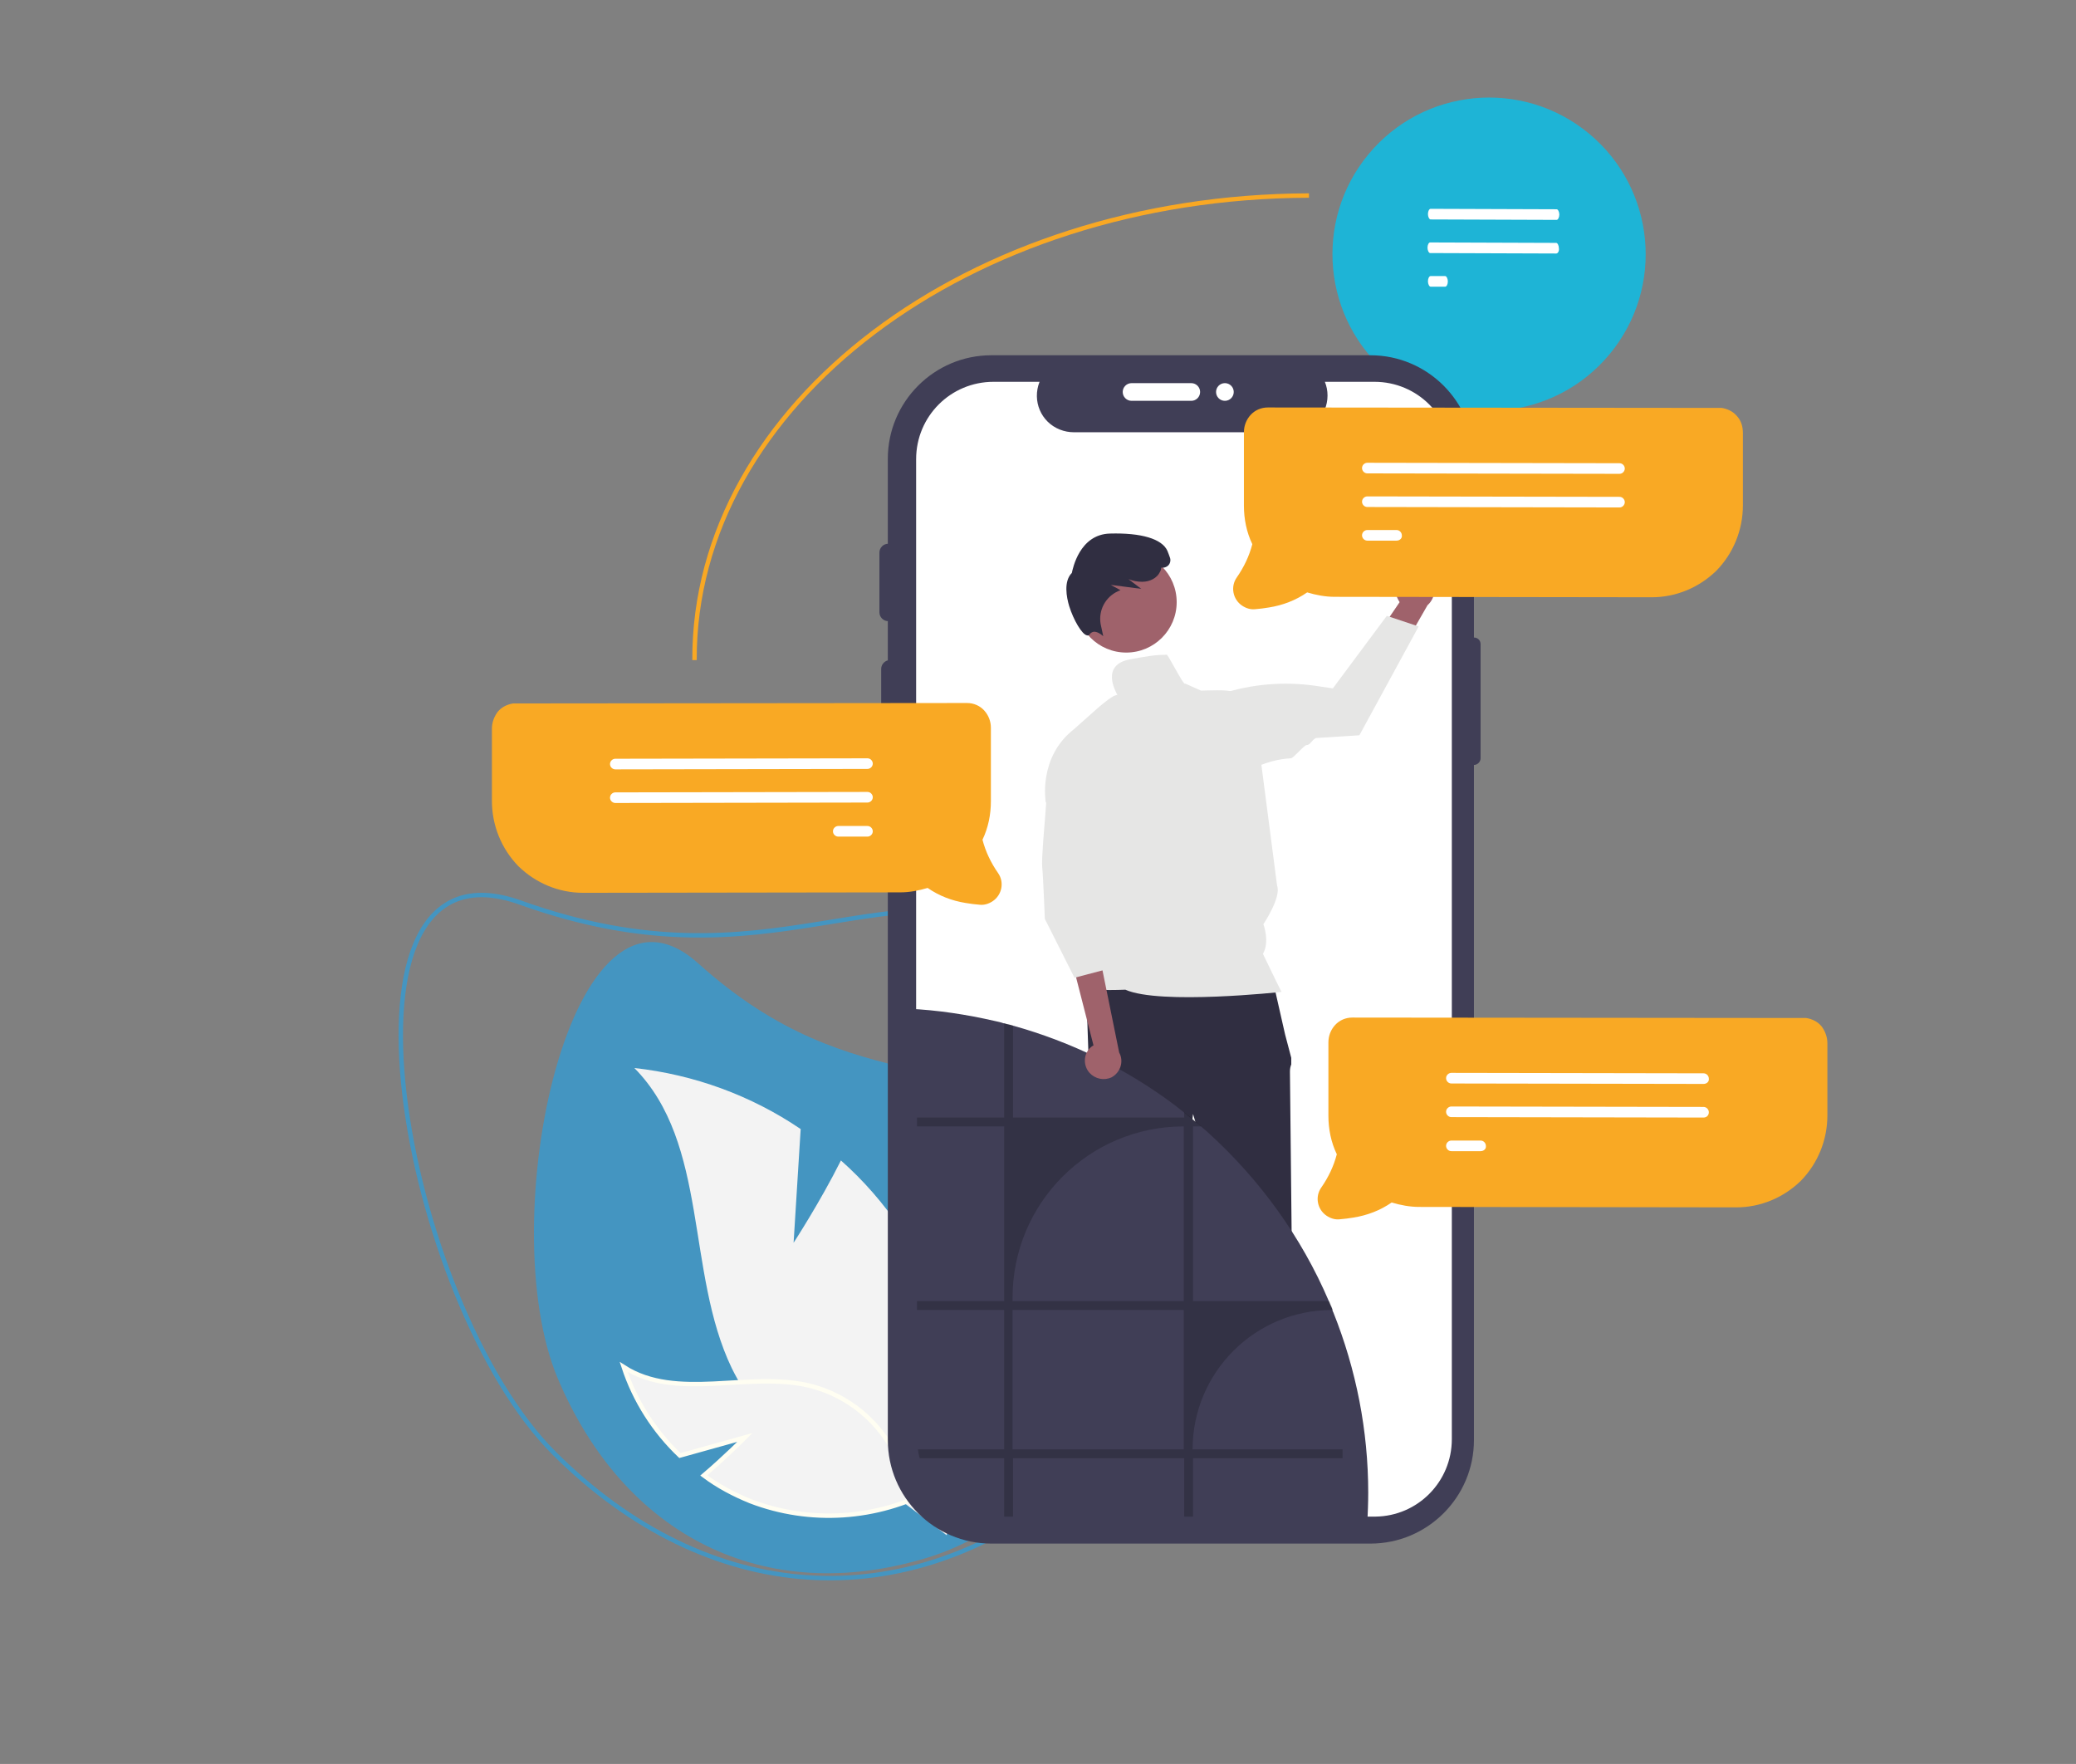 <?xml version="1.0" encoding="utf-8"?>
<!-- Generator: Adobe Illustrator 21.0.0, SVG Export Plug-In . SVG Version: 6.00 Build 0)  -->
<svg version="1.1" id="Livello_1" xmlns="http://www.w3.org/2000/svg" xmlns:xlink="http://www.w3.org/1999/xlink" x="0px" y="0px"
	 viewBox="0 0 469.3 398.7" style="enable-background:new 0 0 469.3 398.7;" xml:space="preserve">
<rect x="0" y="0" width="469.3" height="398.7" fill="#808080" stroke="none"/>
<style type="text/css">
	.st0{fill:#1EB4D6;}
	.st1{fill:none;stroke:#4495C1;stroke-miterlimit:10;}
	.st2{fill:#4495C1;}
	.st3{fill:#F3F3F3;}
	.st4{fill:#F3F3F3;stroke:#FFFEF2;stroke-miterlimit:10;}
	.st5{fill:#403E56;}
	.st6{fill:#FFFFFF;}
	.st7{fill:#9F626B;}
	.st8{fill:#302E41;}
	.st9{fill:#E6E6E5;}
	.st10{opacity:0.2;fill:#010101;enable-background:new    ;}
	.st11{fill:#F9A924;}
	.st12{fill:none;stroke:#F9A823;stroke-miterlimit:10;}
</style>
<ellipse transform="matrix(0.637 -0.771 0.771 0.637 77.731 280.359)" class="st0" cx="336.7" cy="57.6" rx="35.4" ry="35.4"/>
<path class="st1" d="M242.1,335.8c-37.7,30.7-82.3,27-116.7-7.2s-53.6-141-7.8-124.6c57.7,20.7,81.4-10.4,124.1,7.4
	C286.6,230,280,304.9,242.1,335.8z"/>
<path class="st2" d="M209.6,352.1c-36.9,11.2-68.5-5-83.5-40.5s3.1-119.7,31.8-93.8c36.2,32.6,62.9,16.9,89,42.8
	C274.1,287.7,246.7,340.8,209.6,352.1z"/>
<g>
	<path class="st3" d="M179.4,280.9l1.6-25.7c-11.2-7.6-24.1-12.3-37.6-13.8c16.9,17.1,11.6,46.1,22,67.8
		c6.7,13.7,19.2,23.5,34.1,26.8L214,347c6.8-23.6,3-48.9-10.5-69.4c-3.8-5.6-8.3-10.8-13.4-15.3
		C185.4,271.7,179.4,280.9,179.4,280.9z"/>
	<path class="st4" d="M168.4,324.9l-14.7,4.1c-5.8-5.5-10.2-12.4-12.7-20c12,7.7,28.1,0.9,42,4.2c8.8,2.2,16,8.2,19.8,16.4l8.3,7
		c-12.8,6.9-28,7.9-41.5,2.7c-3.7-1.5-7.3-3.4-10.5-5.8C163.8,329.5,168.4,324.9,168.4,324.9z"/>
	<path class="st5" d="M333.2,144.1L333.2,144.1v-40.4c0-12.9-10.5-23.4-23.4-23.4l0,0h-85.7c-12.9,0-23.4,10.5-23.4,23.4v221.8
		c0,12.9,10.5,23.4,23.4,23.4h85.7c12.9,0,23.4-10.5,23.4-23.4V172.9l0,0c0.8,0,1.5-0.7,1.5-1.5v0v-25.8
		C334.7,144.7,334,144.1,333.2,144.1z"/>
	<path class="st6" d="M328.2,103.8v221.5c0,9.6-7.7,17.4-17.3,17.5c-0.1,0-0.1,0-0.2,0h-86.1c-9.7,0-17.5-7.8-17.5-17.5V103.8
		c0-9.7,7.8-17.5,17.5-17.5h10.4c-1.7,4.3,0.3,9.1,4.6,10.8c1,0.4,2.1,0.6,3.1,0.6h49.1c4.6,0,8.3-3.7,8.3-8.3
		c0-1.1-0.2-2.1-0.6-3.1h11.2C320.4,86.3,328.2,94.1,328.2,103.8z"/>
	<path class="st5" d="M201.2,166.7c-1.1,0-2-0.9-2-2v-13.5c0-1.1,0.9-2,2-2c1.1,0,2,0.9,2,2v13.5
		C203.2,165.8,202.3,166.7,201.2,166.7z"/>
	<path class="st5" d="M200.8,140.4c-1.1,0-2-0.9-2-2v-13.5c0-1.1,0.9-2,2-2c1.1,0,2,0.9,2,2v13.5
		C202.8,139.5,201.9,140.4,200.8,140.4z"/>
	<path class="st6" d="M253.8,88.6c0-1.1,0.9-2,2-2h13.5c1.1,0,2,0.9,2,2c0,1.1-0.9,2-2,2h-13.5C254.7,90.6,253.8,89.7,253.8,88.6z"
		/>
	<path class="st5" d="M201.2,189.8c-1.1,0-2-0.9-2-2v-13.5c0-1.1,0.9-2,2-2c1.1,0,2,0.9,2,2v13.5
		C203.2,188.9,202.3,189.8,201.2,189.8z"/>
	<circle class="st6" cx="276.9" cy="88.6" r="2"/>
	<polygon class="st7" points="258.4,334.2 263.7,334.2 266.3,313.5 258.4,313.5 	"/>
	<path class="st8" d="M257,332.4l1.5,0l5.9-2.4l3.2,2.4h0c3.7,0,6.7,3,6.7,6.7v0.2l-17.3,0L257,332.4z"/>
	<polygon class="st7" points="283.3,334.2 288.6,334.2 291.2,313.5 283.3,313.5 	"/>
	<path class="st8" d="M281.9,332.4l1.5,0l5.9-2.4l3.2,2.4h0c3.7,0,6.7,3,6.7,6.7v0.2l-17.3,0L281.9,332.4z"/>
	<path class="st8" d="M287.6,221l-42.1,1.1l0.7,20.5c0,0-0.7,5.5,0.7,7s2.2,1.5,1.5,4s3.1,6.8,2.7,7.2c-0.5,0.5-1.6,3-1.6,3
		l3.7,20.9c0,0,2.6,36.3,3.3,37c0.7,0.7,1.5,0,0.7,1.8c-0.7,1.8-1.5,1.1-0.7,1.8c0.6,0.7,1.3,1.4,1.8,2.2h8.9c0,0,0.7-3.7,0.7-4
		s0.7-2.6,0.7-2.9s-0.6-1-0.6-1c-0.2-0.7-0.4-1.5-0.5-2.3c0-0.7-2.2-28.9-2.2-28.9l4.4-36.6l10.6,35.9c0,0,0,31.5,0.7,32.2
		s0.7,0.4,0.4,1.8c-0.4,1.5-1.8,1.1-0.7,2.2s1.5-0.7,1.1,1.1l-0.4,1.8l11,0.2c0,0,1.5-3.1,0.7-4.2c-0.7-1.1-0.7-0.8,0.2-2.6
		c0.9-1.8,1.3-2.2,0.9-2.5s-0.4-2.3-0.4-2.3l-1.8-35.1c0,0-0.4-37-0.4-38.1c0-0.6,0.1-1.1,0.3-1.6v-1.5l-1.4-5.3L287.6,221z"/>
	<circle class="st7" cx="254.6" cy="136.1" r="11.4"/>
	<path class="st8" d="M249.4,143.8l-0.5-0.4c0,0-0.9-0.7-1.7-0.6c-0.4,0.1-0.7,0.3-0.9,0.6c-0.1,0.2-0.3,0.3-0.6,0.2
		c-1.1-0.2-3-3.4-4-6.6c-0.6-2-1.3-5.6,0.6-7.5c0.2-0.9,1.7-8.7,8.6-8.9c7.1-0.2,11.8,1.2,13,3.9c0.2,0.5,0.4,1,0.6,1.6
		c0.2,0.6,0,1.3-0.4,1.7c-0.4,0.4-1,0.6-1.6,0.5c0,0.3-0.1,0.7-0.3,1c-0.6,1.3-2.2,2.2-4,2.2c-1.1,0-2.1-0.2-3.1-0.6l2.9,2.2
		l-6.9-0.9l2.2,1.2l-0.5,0.2c-2.9,1.3-4.5,4.3-4,7.4L249.4,143.8z"/>
	<path class="st9" d="M285.5,215.6c1.6-2.8,0.1-6.7,0.1-6.7s4.1-6.1,3.1-8.7l-4.9-37.7c0,0-1.5-4.1-5.1-6.1c-1-0.6-6.1-0.3-7.2-0.3
		l-3.6-1.6c-0.2,0.8-4.2-7.3-4.2-6.5c-2.5,0-4.2,0.3-8.1,1c-6.9,1.2-3.4,7.3-3,8.1c-0.2,0-0.3,0-0.5,0.1c-0.9,0.2-3.9,2.8-3.9,2.8
		l-5.4,4.8c-8.2,6.4-6.4,16.5-6.4,16.5l12,12l-5.2,24.1c0,0,2.2,3.6,1.1,5.2c-1.2,1.6,10.1,1.1,10.1,1.1c7.8,3.5,35.3,0.5,35.3,0.5
		C289.2,223.3,285.5,215.6,285.5,215.6z"/>
	<path class="st5" d="M309.3,337.4c0,2.3-0.1,4.6-0.2,6.8c-0.1,0-0.1,0-0.2,0h-86.1c-8,0-15-5.4-17-13.2c-0.2-0.7-0.3-1.3-0.4-2
		c-0.1-0.7-0.1-1.5-0.1-2.3V228c6.6,0.3,13.2,1.3,19.7,2.8c0.6,0.1,1.3,0.3,1.9,0.5c0,0,0.1,0,0.1,0c0.6,0.2,1.3,0.3,1.9,0.5
		c13.3,3.7,25.8,9.8,36.8,18.1c0.6,0.5,1.3,1,1.9,1.5l0.1,0.1c1,0.8,2.1,1.7,3.1,2.5c0.2,0.2,0.5,0.4,0.7,0.6
		c0.5,0.5,1.1,0.9,1.6,1.4c11.7,10.6,21.1,23.6,27.3,38.1c0.2,0.5,0.4,1,0.6,1.4c0.1,0.2,0.2,0.4,0.2,0.6c0.1,0.2,0.1,0.4,0.2,0.5
		C306.6,309.6,309.3,323.4,309.3,337.4z"/>
	<path class="st10" d="M269.6,327.6c0-17.4,14.1-31.5,31.5-31.5c0,0,0,0,0,0h0.2c-0.1-0.2-0.2-0.4-0.2-0.6c-0.2-0.5-0.4-1-0.6-1.4
		h-30.8v-39.5h1.9c-0.2-0.2-0.4-0.4-0.7-0.6c-1-0.9-2-1.7-3.1-2.5l-0.1-0.1v1.2h-38.7v-20.8c-0.6-0.2-1.3-0.3-1.9-0.5
		c0,0-0.1,0-0.1,0v21.3h-19.7v2h19.7v39.5h-19.7v2h19.7v31.5h-19.5c0.1,0.7,0.2,1.3,0.4,2h19.1v13.2h2v-13.2h38.7v13.2h2v-13.2h33.8
		v-2H269.6z M267.6,327.6h-38.7v-31.5h38.7V327.6z M267.6,294.1h-38.7v-0.8c0-21.4,17.3-38.7,38.7-38.7V294.1z"/>
	<path class="st7" d="M246.3,242.5c-1.5-1.7-1.4-4.3,0.3-5.8c0.2-0.2,0.4-0.3,0.6-0.4L242,216l7.1,2.7l3.9,19.2
		c1.1,2,0.3,4.5-1.7,5.6C249.6,244.3,247.6,243.9,246.3,242.5z"/>
	<path class="st9" d="M236.8,177.4l-0.6,8.1c0,0-0.8,8.9-0.6,10.5c0.2,1.6,0.6,11.7,0.6,11.7l6.7,13.3l7.6-2l-0.5-6.2l0.5,5.7l1-5.1
		l-2.5-8.6l1.5-3l-0.8-10.2L236.8,177.4z"/>
	<path class="st11" d="M411.8,232c-0.9-1.1-2.2-1.7-3.5-1.9c-0.2,0-0.4,0-0.6,0l-102-0.1c-1.5,0-2.9,0.6-3.9,1.7
		c-1,1.1-1.5,2.5-1.5,3.9l0,16.6c0,3,0.6,6,1.9,8.7c-0.7,2.7-1.9,5.2-3.5,7.5c-1.5,2.1-0.9,5,1.2,6.4c0.9,0.6,1.9,0.9,2.9,0.8
		c1.1-0.1,2.1-0.2,3.2-0.4c3.1-0.5,6-1.6,8.6-3.4c2,0.6,4.1,1,6.2,1l71.7,0.1c5.5,0,10.7-2.2,14.6-6c3.9-4,6-9.3,6-14.8l0-16.3
		C413.1,234.4,412.6,233.1,411.8,232z"/>
	<path class="st6" d="M385.1,245l-57-0.1c-0.7,0-1.2-0.6-1.2-1.2c0-0.7,0.6-1.2,1.2-1.2l57,0.1c0.7,0,1.2,0.6,1.2,1.2
		C386.4,244.5,385.8,245,385.1,245z"/>
	<path class="st6" d="M385.1,252.6l-57-0.1c-0.7,0-1.2-0.6-1.2-1.2c0-0.7,0.6-1.2,1.2-1.2l57,0.1c0.7,0,1.2,0.6,1.2,1.2
		C386.3,252.1,385.8,252.6,385.1,252.6L385.1,252.6L385.1,252.6z"/>
	<path class="st6" d="M334.7,260.2l-6.6,0c-0.7,0-1.2-0.6-1.2-1.2c0-0.7,0.6-1.2,1.2-1.2l6.6,0c0.7,0,1.2,0.6,1.2,1.2
		C336,259.7,335.4,260.2,334.7,260.2z"/>
	<path class="st11" d="M112.5,160.9c0.9-1.1,2.2-1.7,3.5-1.9c0.2,0,0.4,0,0.6,0l102-0.1c1.5,0,2.9,0.6,3.9,1.7
		c1,1.1,1.5,2.5,1.5,3.9l0,16.6c0,3-0.6,6-1.9,8.7c0.7,2.7,1.9,5.2,3.5,7.5c1.5,2.1,0.9,5-1.2,6.4c-0.9,0.6-1.9,0.9-2.9,0.8
		c-1.1-0.1-2.1-0.2-3.2-0.4c-3.1-0.5-6-1.6-8.6-3.4c-2,0.6-4.1,1-6.2,1l-71.7,0.1c-5.5,0-10.7-2.2-14.6-6c-3.9-4-6-9.3-6-14.8
		l0-16.3C111.2,163.3,111.7,162,112.5,160.9z"/>
	<path class="st6" d="M137.9,172.7c0-0.7,0.6-1.2,1.2-1.2l57-0.1c0.7,0,1.2,0.6,1.2,1.2c0,0.7-0.6,1.2-1.2,1.2l-57,0.1
		C138.5,173.9,137.9,173.4,137.9,172.7z"/>
	<path class="st6" d="M137.9,180.3c0-0.7,0.6-1.2,1.2-1.2l57-0.1c0.7,0,1.2,0.6,1.2,1.2c0,0.7-0.6,1.2-1.2,1.2l-57,0.1
		C138.5,181.5,137.9,181,137.9,180.3z"/>
	<path class="st6" d="M188.3,187.9c0-0.7,0.6-1.2,1.2-1.2l6.6,0c0.7,0,1.2,0.6,1.2,1.2c0,0.7-0.6,1.2-1.2,1.2l0,0l-6.6,0
		C188.9,189.1,188.3,188.6,188.3,187.9z"/>
	<path class="st7" d="M317.9,129.6c-2.1,1.1-3,3.7-1.9,5.8c0.1,0.2,0.2,0.4,0.4,0.7l-8.7,12.8l8,0.1l7-12.2c1.8-1.6,2.1-4.3,0.5-6.2
		C321.9,129.1,319.7,128.6,317.9,129.6L317.9,129.6z"/>
	<path class="st9" d="M320.7,141.6l-13.4,24.6l-0.1,0c-0.1,0-4.3,0.3-9.5,0.6c-0.9,0-1.4,1.6-2.3,1.6c-0.6,0-3,3-3.6,3
		c-5.7,0.3-8.9,2.9-11.1,2.7c-2.9-0.2-6.8-8.3-8.9-10.3l0-0.1l0-0.1c-0.3-3,1.5-5.9,4.4-6.8c6.8-2.2,14-2.8,21.1-1.8l4,0.6
		l12.2-16.4L320.7,141.6z"/>
	<path class="st11" d="M392.7,94.1c-0.9-1.1-2.2-1.7-3.5-1.9c-0.2,0-0.4,0-0.6,0l-102-0.1c-1.5,0-2.9,0.6-3.9,1.7
		c-1,1.1-1.5,2.5-1.5,3.9l0,16.6c0,3,0.6,6,1.9,8.7c-0.7,2.7-1.9,5.2-3.5,7.5c-1.5,2.1-0.9,5,1.2,6.4c0.9,0.6,1.9,0.9,2.9,0.8
		c1.1-0.1,2.1-0.2,3.2-0.4c3.1-0.5,6-1.6,8.6-3.4c2,0.6,4.1,1,6.2,1l71.7,0.1c5.5,0,10.7-2.2,14.6-6c3.9-4,6-9.3,6-14.8l0-16.3
		C394,96.4,393.6,95.1,392.7,94.1z"/>
	<path class="st6" d="M366.1,107.1l-57-0.1c-0.7,0-1.2-0.6-1.2-1.2c0-0.7,0.6-1.2,1.2-1.2c0,0,0,0,0,0l57,0.1c0.7,0,1.2,0.6,1.2,1.2
		C367.3,106.5,366.8,107.1,366.1,107.1z"/>
	<path class="st6" d="M366.1,114.7l-57-0.1c-0.7,0-1.2-0.6-1.2-1.2c0-0.7,0.6-1.2,1.2-1.2l57,0.1c0.7,0,1.2,0.6,1.2,1.2
		C367.3,114.1,366.8,114.7,366.1,114.7L366.1,114.7z"/>
	<path class="st6" d="M315.7,122.2l-6.6,0c-0.7,0-1.2-0.6-1.2-1.2c0-0.7,0.6-1.2,1.2-1.2c0,0,0,0,0,0l6.6,0c0.7,0,1.2,0.6,1.2,1.2
		C317,121.7,316.4,122.2,315.7,122.2L315.7,122.2z"/>
</g>
<path class="st12" d="M157,149.2c-0.2-57.8,62-104.8,138.9-105"/>
<path class="st6" d="M351.9,49.7l-28.5-0.1c-0.3,0-0.6-0.6-0.6-1.2c0-0.7,0.3-1.2,0.6-1.2l28.5,0.1c0.3,0,0.6,0.6,0.6,1.2
	C352.5,49.1,352.2,49.7,351.9,49.7z"/>
<path class="st6" d="M351.8,57.3l-28.5-0.1c-0.3,0-0.6-0.6-0.6-1.2c0-0.7,0.3-1.2,0.6-1.2l28.5,0.1c0.3,0,0.6,0.6,0.6,1.2
	C352.5,56.7,352.2,57.3,351.8,57.3L351.8,57.3L351.8,57.3z"/>
<path class="st6" d="M326.7,64.8l-3.3,0c-0.3,0-0.6-0.6-0.6-1.2c0-0.7,0.3-1.2,0.6-1.2l3.3,0c0.3,0,0.6,0.6,0.6,1.2
	C327.3,64.3,327,64.8,326.7,64.8z"/>
</svg>
